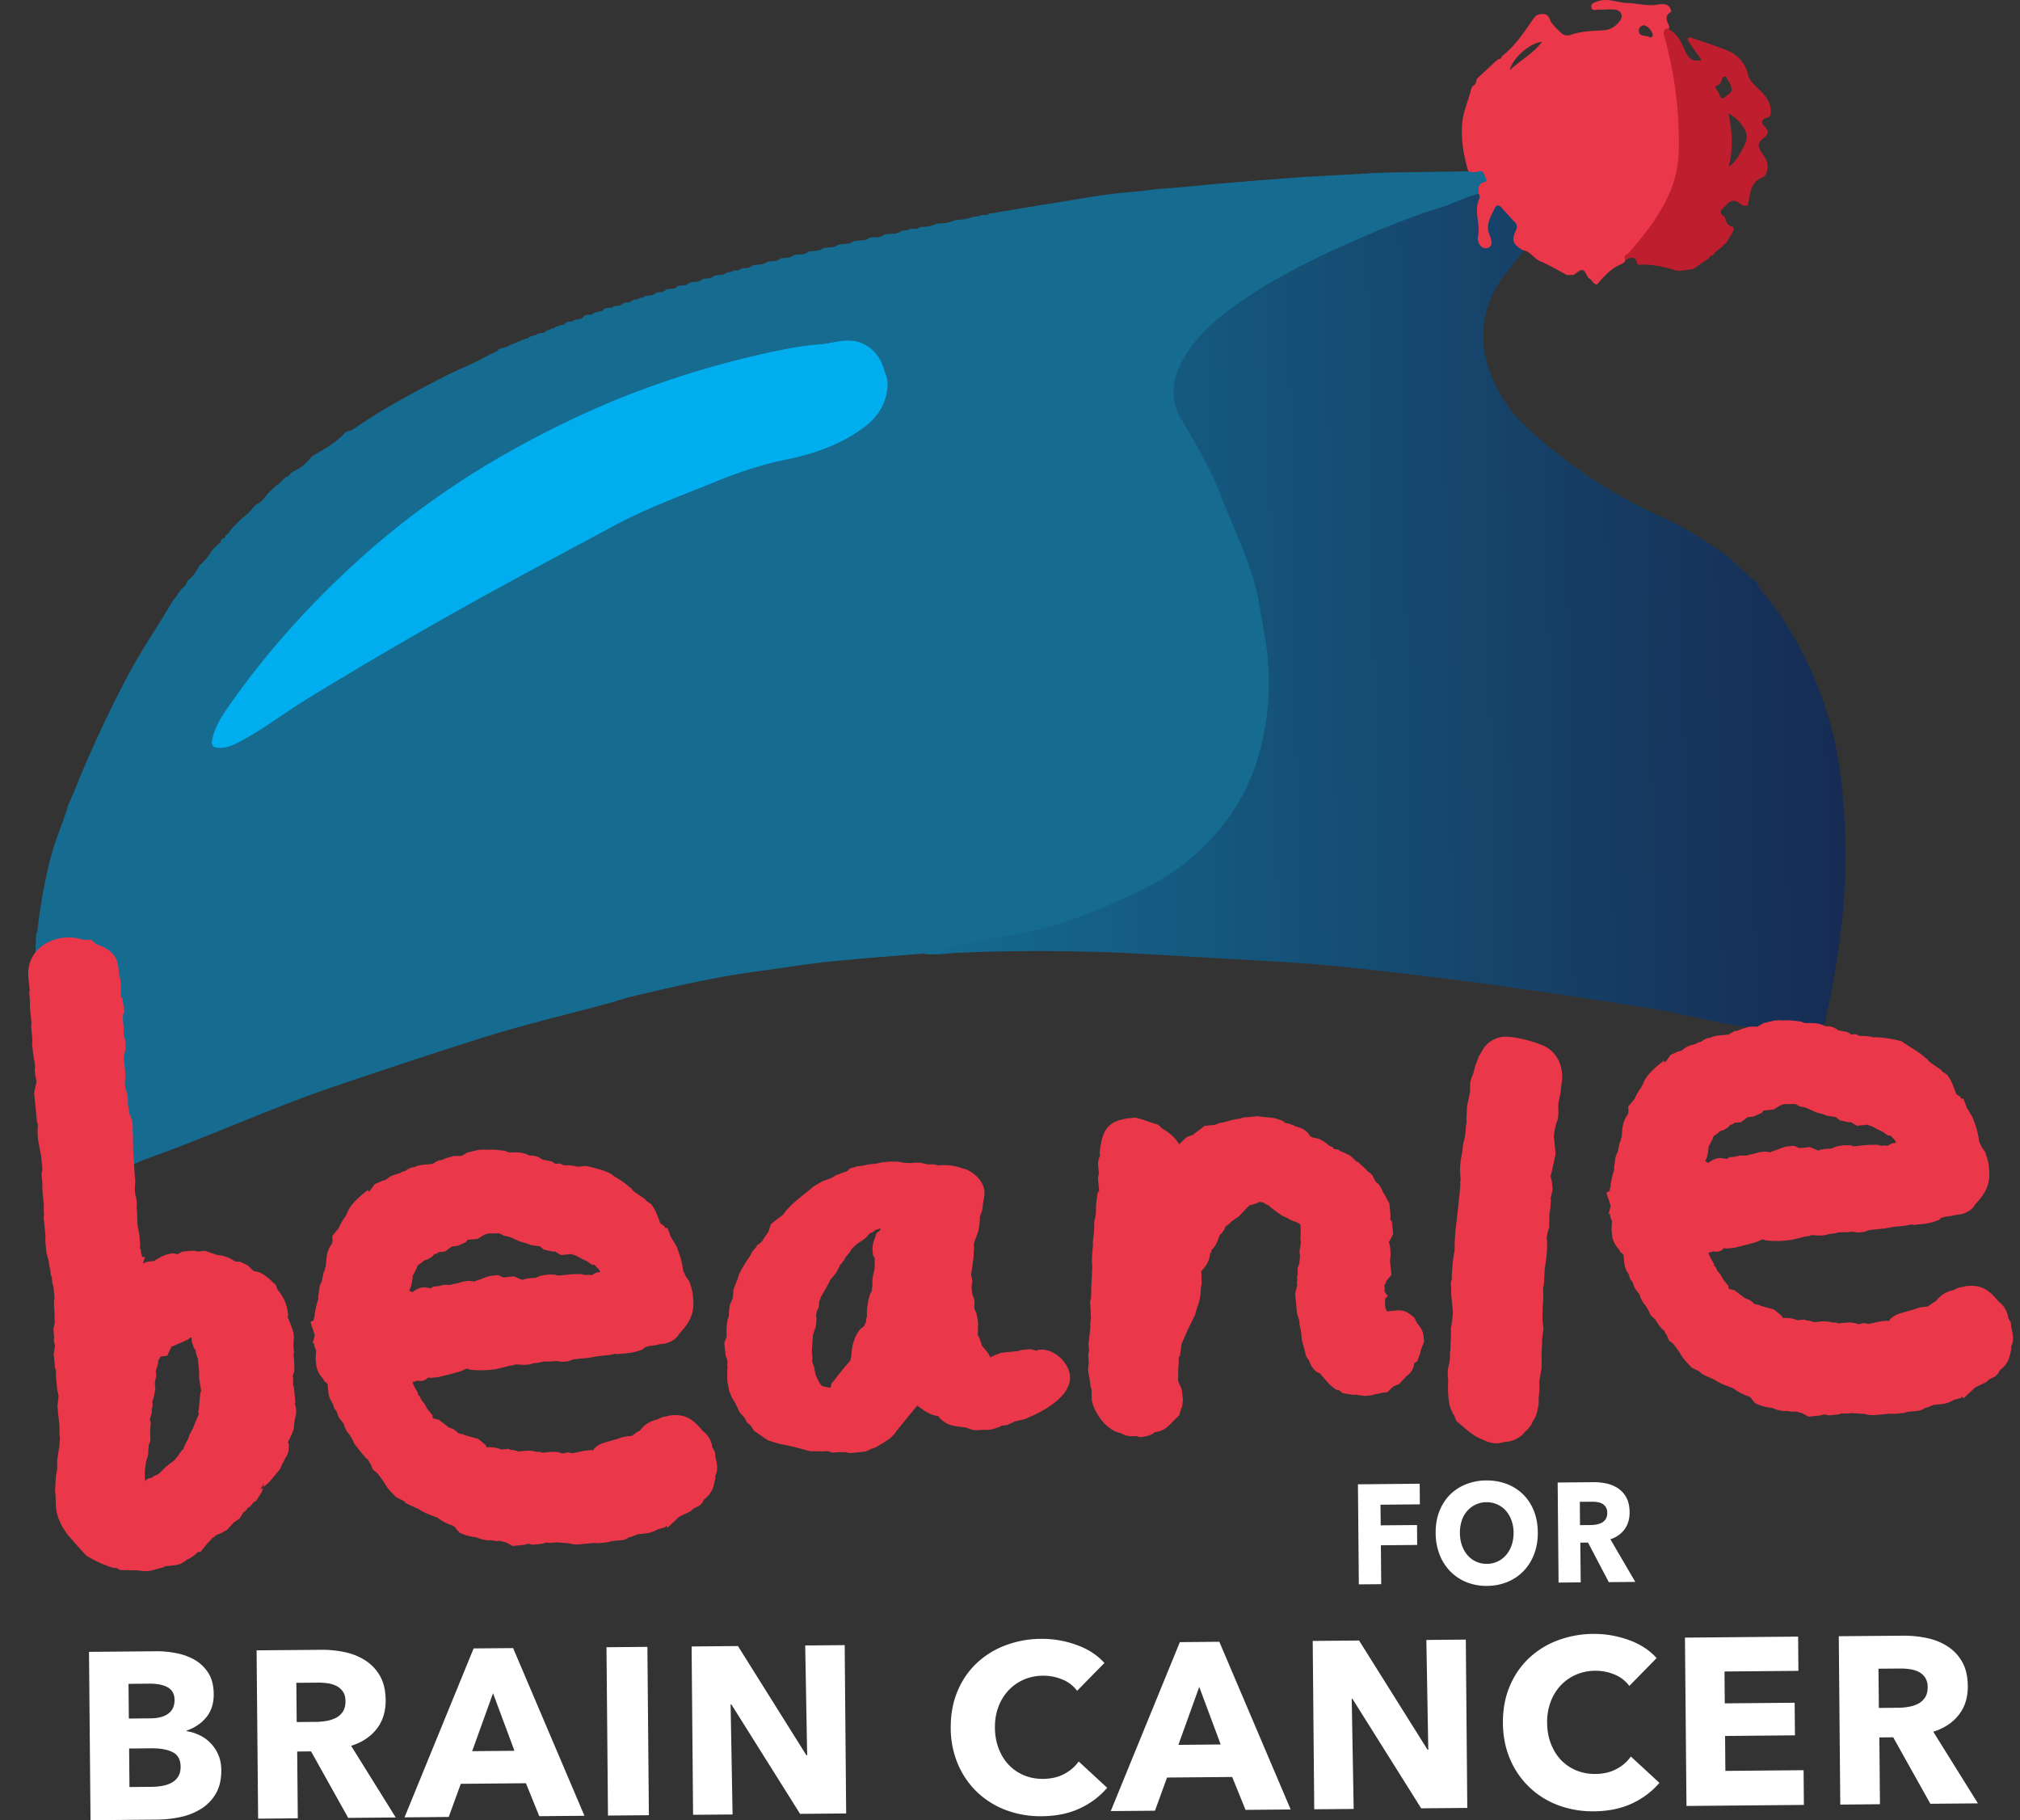 <svg viewBox="0 0 111 100" xmlns="http://www.w3.org/2000/svg" fill-rule="evenodd" clip-rule="evenodd" stroke-linejoin="round" stroke-miterlimit="1.414"><rect x="0" y="0" width="111" height="100" fill="#333333" stroke="none"/><path d="M.609.461L.276.423S.03-.351 0-.357c.014-.002.029.001.043.001.059.002.118.001.177-.002L.4-.37c.043-.003.086-.009.129-.014a6.432 6.432 0 0 0 .262-.04c.036-.006.07-.017.107-.021l.075-.007c.02.082.032.164.025.249a.402.402 0 0 1-.075.217C.918.021.911.027.907.036L.906.038C.895.046.886.056.876.065a.42.42 0 0 1-.067.042.536.536 0 0 0-.154.104.15.15 0 0 0-.041.076.107.107 0 0 0 .022.086l.021.026.002.055-.05.007z" fill="url(#a)" fill-rule="nonzero" transform="scale(50.704 -50.704) rotate(.511 76.357 111.554)"/><path d="M48.777 21.196c.046-.338-.119-.63-.204-.932-.235-.84-.985-1.608-2.075-1.56-.491.022-.952.17-1.432.206-.954.07-1.892.25-2.82.45-1.952.42-3.869.969-5.763 1.612-3.093 1.05-6.034 2.43-8.86 4.047a45.547 45.547 0 0 0-8.531 6.3c-2.461 2.306-4.693 4.823-6.617 7.603-.36.522-.685 1.067-.82 1.704-.072.332.066.454.365.47.393.023.74-.128 1.078-.303 1.371-.714 2.593-1.666 3.907-2.469a260.722 260.722 0 0 1 9.593-5.578c2.35-1.298 4.726-2.549 7.087-3.828 1.773-.962 3.697-1.657 5.574-2.422 1.23-.502 2.486-.94 3.8-1.209 1.592-.327 3.136-.822 4.457-1.833.746-.57 1.21-1.303 1.261-2.258M1.847 54.938l.132-3.458.014-.191c.08-.086.066-.197.079-.3.168-1.386.405-2.756.776-4.104.245-.892.638-1.73.89-2.619.135-.318.274-.634.405-.955a67.362 67.362 0 0 1 2.845-6.126c.762-1.447 1.696-2.789 2.519-4.197l.071-.084.018-.019.065-.067c.039-.066.077-.132.117-.197a4.47 4.47 0 0 1 .067-.078l.116-.18c.181-.112.28-.284.353-.475.299-.204.484-.496.635-.815.309-.238.526-.55.73-.874.118-.111.234-.223.35-.335.093-.019.1-.093.106-.169l.078-.099c.11-.009.168-.069.175-.18a.58.58 0 0 0 .276-.289l.071-.078.018-.021.064-.07.027-.029.063-.063.028-.029.062-.063.028-.029.064-.064.026-.026a3.61 3.61 0 0 1 .066-.066l.025-.025.066-.066c.288-.21.536-.46.746-.747.313-.125.509-.379.696-.641l.03-.023.064-.062.024-.022.074-.07.017-.016.078-.076.013-.01.083-.08.009-.008.086-.084.109-.059h.025l-.004-.027a.214.214 0 0 0 .06-.06l.034-.004.009-.033a.09.09 0 0 0 .042-.04l.056-.053a.057.057 0 0 0 .034-.037c.02-.02.042-.039.063-.058l.026-.023.078-.069.01-.01c.112 0 .179-.058.208-.162l.158-.115a2.488 2.488 0 0 0 1.01-.81l.166-.112c.63-.356 1.252-.72 1.739-1.273a.104.104 0 0 0 .073-.021c.21-.014.368-.143.526-.25 1.542-1.053 3.189-1.924 4.845-2.776.832-.428 1.717-.745 2.52-1.234.078.003.146-.015.182-.095.117.008.185-.057.23-.154l.506-.148c.027-.018.056-.037.083-.057l.908-.372c.078.004.143-.018.186-.088l.268-.097c.078.005.144-.017.188-.086l.176-.038c.153.017.268-.049.362-.163.106.01.192-.035.273-.094.079.008.143-.014.185-.085l.361-.118c.12.02.184-.049.23-.146l.225-.026c.077.01.141-.012.184-.082l.18-.034a.41.41 0 0 0 .41-.23c.106-.014.21-.028.316-.04.077.015.14-.007.181-.078l.364-.11c.12.019.185-.05.23-.147l.315-.039c.078.017.14-.004.184-.073l.18-.035c.152.024.267-.043.366-.15l.178-.032c.152.02.27-.045.37-.15.164.012.304-.063.448-.123.08.018.141-.004.184-.074l.18-.03a.61.61 0 0 0 .454-.162l.183-.03c.152.026.267-.042.368-.146l.268-.044c.152.027.268-.04.369-.144.088-.015.178-.03.268-.043.152.027.268-.04.369-.145l.267-.041a.618.618 0 0 0 .456-.157c.06-.01.12-.017.181-.026a.64.64 0 0 0 .457-.157l.27-.04a.6.6 0 0 0 .455-.154.514.514 0 0 0 .363-.092c.131 0 .268.026.364-.099l.182-.025a.65.65 0 0 0 .46-.153l.268-.038c.194-.012.386-.032.545-.16l.273-.039a.59.59 0 0 0 .457-.148l.271-.034a.635.635 0 0 0 .458-.15l.27-.035a.707.707 0 0 0 .548-.157l.271-.037c.196-.003.386-.029.547-.154l.271-.036c.197-.002.386-.03.548-.152l.362-.046a.592.592 0 0 0 .457-.143l.362-.04c.195-.007.386-.027.546-.155l.273-.03a.713.713 0 0 0 .55-.153l.36-.038c.206.034.385-.032.55-.152l.37-.046.08-.054.182-.025c.13.017.262.045.366-.072l.186-.026a1.63 1.63 0 0 0 .723-.164l.273-.032c.253-.002.5-.043.727-.162l.188-.023c.28-.011.555-.054.816-.163.123-.014.247-.03.37-.043l.09-.052c.03.004.057 0 .083-.014.13.004.264.032.369-.078.088-.01.178-.02.267-.032.998-.166 1.995-.341 2.996-.496 1.508-.234 3.007-.535 4.534-.654.738-.058 1.471-.19 2.214-.214l2.192-.204.328-.029 2.126-.181.162-.012 2.659-.199.17-.006s3.457-.18 3.479-.199l.166-.001.623-.027 4.425-.064.846-.143.354.733-.657.645c-.724.188-1.385.541-2.104.763-1.6.493-3.157 1.13-4.694 1.808-1.96.865-3.892 1.79-5.688 2.966-1.412.923-2.763 1.928-3.652 3.41-.66 1.1-.89 2.261-.194 3.434.802 1.35 1.6 2.7 2.166 4.174.762 1.985 1.77 3.876 2.128 6.013.185 1.101.414 2.2.487 3.312a14.278 14.278 0 0 1-.65 5.37c-.688 2.126-1.955 3.841-3.623 5.281-1.146.99-2.482 1.649-3.857 2.269-2.012.908-4.076 1.662-6.253 1.971-1.559.221-3.058.646-4.586.972-1.738.146-3.478.268-5.212.449-1.265.13-2.52.347-3.782.512-2.393.315-4.74.855-7.083 1.419-.397.096-.783.238-1.178.344-2.338.627-4.694 1.188-7.005 1.914a384.45 384.45 0 0 0-8.113 2.673c-3.403 1.153-6.667 2.659-10.045 3.876-1.279.46-3.756 1.609-3.756 1.609" fill="#156b90" fill-rule="nonzero"/><path d="M14.473 81.688v.01l-.187.098.157-.015c.008.078-.126.328-.37.671l-.149.093-.176.217-.15.094a.401.401 0 0 1-.217.22l-.204.339-.334.231-.358.393-.337.193-.27.106-.144.133-.115.05.006.041-.217.22-.388.474-.159.016c-.14.173-.363.316-.591.416-.221.181-.41.28-.685.308l-.196.02-.315.031a.565.565 0 0 1-.267.104l-.271.069c-.382.156-.825.081-.948.054l-.676-.011-.317-.008-.17-.104-.201-.018-.204-.06-.412-.159-.417-.195-.42-.235c-.396-.399-.757-.838-1.117-1.239l-.004-.039c-.27-.33-.526-.9-.569-1.333a7.452 7.452 0 0 1-.022-.632l-.035-.354.031-.479.011-.28.078-.404-.005-.476.07-.484.05-.282.017-.24.018-.2-.031-.315.005-.358-.027-.274-.036-.354-.048-.471.063-.564-.074-.348-.039-.393-.039-.393.015-.24-.058-.192-.024-.236-.016-.157-.036-.355.049-.32.027-.123-.068-.272.017-.24-.04-.393.078-.404-.01-.117-.012-.515-.024-.235.004-.358L3 71.33l-.031-.313-.008-.08-.003-.039-.019-.196-.065-.232-.03-.313-.051-.115-.032-.314-.06-.193-.021-.237-.127-.463-.027-.275-.024-.235a1.73 1.73 0 0 1 0-.397l-.012-.119-.031-.313-.019-.199-.04-.39.02-.201-.015-.158c-.011-.118.011-.28.004-.357l-.008-.08-.035-.354-.035-.353-.004-.437-.044-.43.048-.323-.02-.196-.012-.12-.012-.118-.026-.272-.165-.859a3.842 3.842 0 0 1-.01-.871l-.05-.113-.046-.471-.032-.317-.031-.314-.052-.511.133-.648-.068-.311-.032-.313.019-.202-.004-.04-.007-.077-.102-.625-.02-.195-.032-.315.02-.202-.017-.156-.01-.119-.028-.274c-.012-.117-.026-.274.005-.358l-.06-.59-.027-.276.004-.356-.004-.039-.02-.196-.019-.197.024-.161-.02-.197-.019-.198-.028-.272c-.172-1.73 1.576-2.502 2.84-2.151l.084.033.558.022.221.217c.658.252 1.163.518 1.244 1.345l.028.274.074.349.015.157.02.197v.396l-.027.123.094.15c.069.27.119.782.119.782l-.072.086.005.039-.017.24.05.51-.003.358c.168.5.115.744.003 1.232l.006.039.043.432.022.235c.024.235.043.432-.015.636l.007.08.028.274.11.306.016.158c.008.08.023.235.004.437l.058.191.027.276.162.42.039.394a.557.557 0 0 0-.019.2l.022.234-.007.32.024.237-.02.198.016.16.008.075.007.08c.052.512.017.555.074 1.144l.024.236-.027.519.027.274c.054.154.067.27.084.43l-.013.278.028.275.018.593.017.158.074.35.039.391.024.238-.017.239.045.035.015.158c.007.078.06.19.067.27l.157-.014-.122.369.228-.102.393-.04c.373-.237.597-.378 1.068-.424l.206.058.263-.145.354-.035c.078-.008.313-.032.52.028l.39-.04.618.218.32.046.371.122.295.169.043.035.28.011.415.199.22.215.129.106c.48.031.838.432 1.188.754l.106.267c.362.441.52.823.577 1.413l-.032.082c.154.34.319.802.33.92l.017.157-.028.519.035.354-.028.12.036.355.01.513-.025.123c-.035.042-.028.122-.065.165l.017.157a.925.925 0 0 1-.008.32l.05.112.041.393.043.432-.028.123.06.193.01.116c.015.158-.003.358-.068.523l-.023.162-.038.4-.127.33-.165.334-.035.044a.339.339 0 0 1 .052.114c.026.276-.026.558-.167.73l-.098.208-.102.17-.095.249-.318.387-.106.13c-.147.18-.323.363-.508.478zm13.704-2.034c.035-.001.068-.001.107.03.03.007.061.015.123.028l.126.067-.043-.036c.117-.01.234-.024.352-.037.197-.018.436-.002.64.058a.62.62 0 0 1 .323.046l.235-.024c.315-.031.55-.054.88.07l.272-.064.283.05c.27-.067.66-.145.66-.145l.08-.007.274-.028.082.031c.28-.385.593-.417.979-.534l.425-.122c.267-.106.463-.126.62-.14l.12-.012c.148-.095.294-.228.446-.284.278-.385.621-.537.931-.61l.343-.152.039-.003c.158-.017.27-.067.39-.078.863-.088 1.256.27 1.751.856.386.278.509.705.527.9l.145.263.031.315c.056.152.084.428.084.428.024.236-.036.44-.102.566l.01.117c-.105.526-.16.77-.561 1.129l-.074.048c-.028.12-.136.25-.245.341l-.304.148-.219.18-.53.252-.076.047-.616.578-.09-.11-.032.083-.425.122a1.595 1.595 0 0 1-.691.228l-.393.039c-.152.056-.267.106-.42.161l-.08.008c-.22.18-.42.16-.694.187l-.119.013-.117.011-.232.063-.196.02-.199.019a1.15 1.15 0 0 1-.356-.004l-.157.017-.354.033c-.354.036-.588.06-.875-.03l-.24-.016-.44-.035-.275.028-.32-.01-.151.056-.238.024-.315.032-.243-.056-.231.063-.629.063-.378-.202-.12-.026-.207-.06-.194.02-.284-.05-.119.01a1.915 1.915 0 0 1-.69-.169c-.363-.044-.606-.098-.94-.263-.09-.11-.176-.182-.226-.295-.128-.066-.17-.102-.17-.102-.161-.024-.58-.26-.58-.26l-.256-.172c-.33-.126-.7-.248-1-.456-.126-.068-.537-.224-.749-.361l-.048-.076-.46-.232-.31-.326-.181-.221-.141-.223-.095-.15-.274-.369-.043-.035-.217-.178-.105-.267-.095-.148-.052-.115-.172-.141-.093-.14.002.03s-.414-.524-.497-.626c-.085-.186-.102-.247-.286-.529a1.23 1.23 0 0 1-.3-.563l-.276-.371-.11-.306-.046-.074c-.004-.04-.044-.035-.044-.035l-.047-.075c-.003-.039-.052-.115-.063-.231l-.093-.15a1.237 1.237 0 0 1-.174-.538l-.042-.432c-.13-.106-.216-.178-.225-.256-.267-.291-.372-.558-.397-.794l-.035-.354.02-.2a.375.375 0 0 1 .02-.2l-.107-.267-.014-.158-.08.007.115-.446c-.063-.234-.169-.5-.232-.733l.187-.098-.007-.078a.734.734 0 0 0 .052-.282l.08-.406.057-.206.06-.202-.012-.118c.056-.243.032-.479.162-.77l.035-.044.105-.527.036-.043.087-.326c.035-.44.039-.797.317-1.18.037-.045.065-.166.037-.442l.354-.432c.061-.165.165-.334.267-.503a.722.722 0 0 0 .137-.213l.067-.126c.126-.33.334-.629 1.144-1.265l.011.12.11-.092.244-.34c.267-.108.418-.201.575-.218.184-.137.295-.228.486-.287.154-.056.27-.067.347-.113l.074-.047.193-.059.076-.048c.035-.043.148-.093.302-.149l.117-.01c.189-.099.346-.114.463-.127l.395-.039.04-.003c.038-.004.077-.01.116-.013l.15-.095.187-.098.158-.015.228-.102.425-.122.435-.004.338-.193c.35-.074.233-.063.582-.135.235-.024.315-.032.436-.006.354-.035.676.013 1.038.056.208.098.287.09.365.083.358.002.555-.016.927.145l.043.035a.942.942 0 0 1 .697.208l.12.028.407.08.211.137.236-.023.209.097.358.005.32.047.084.031.039-.004.119-.01.155-.017c.12-.013.197-.02.28.013 0 0 1.161.255 1.36.498l.38.24.255.172.39.319.046.074.13.108.298.207.256.173.091.11.254.173c.276.37.343.64.505 1.063l.21.135.053.115.117-.013c.154.343.165.46.213.536.282.447.334.562.337.6.162.423.278.807.323 1.24l.046.073.102.228.186.26.113.345.067.272.035.353c.081.825-.225 1.333-.762 1.904-.167.334-.582.532-.937.57l-.116.01-.31.069-.276.028-.193.059-.04.004-.146.135-.344.113-.35.074-.236.024-.473.047-.082-.032a2.304 2.304 0 0 1-.428.084l-.197.018-.118.013-.234.024-.469.086-.313.031-.354.035-.12.012-.077.009-.308.11-.156.014c-.077.007-.276.028-.439-.035l-.276.028-.475.007-.311.07-.236.025-.232.063-.235.022-.52-.026-.114.05-.234.024c-.115.05-.775.197-.775.197l-.235.022a5.081 5.081 0 0 1-1.154-.004l-.163-.063-.343.154-.695.19-.543.13-.117.012-.275.028-.16-.023a.502.502 0 0 1-.34.191c-.117.012-.24-.014-.278-.01l-.115.05-.126.012c.04.112.08.212.115.267.003.041.046.075.05.115.09.11.146.262.146.262l.008.08.087.072.102.226.133.146.193.338.27.33.016.158.326.085.558.423.248.092.043.037c.037.03.106.058.152.113l-.022-.009.043.037.044.034c.082.033.126.068.204.059l.03-.002c.044.019.085.04.135.065l.734.206.39.317.094.15c.314-.031.558.024.805.119l.078-.01.315-.03c.126.066.005.04.165.062h.004c.04-.002.118.028.157.024a2.457 2.457 0 0 1-.122-.028l.015-.002zm-13.704 2.034l-.004-.031.026-.161-.135.252a.94.94 0 0 0 .113-.06zm-5.822-.68l.074-.046.11-.091.252-.264.294-.228.186-.137.246-.304.21-.298.039-.004.094-.247.2-.378.06-.204c.172-.254.263-.541.393-.832l.095-.247c.07-.087-.011-.119-.011-.119l.046-.322.035-.44.045-.361.033-.045-.011-.117-.102-.624.005-.358-.03-.277-.042-.432-.05-.113-.069-.272-.007-.078-.09-.108-.114-.346-.024-.236-.078.008-.07.087c-.228.1-.456.202-.685.304l-.267.107c-.031.082-.098.21-.228.5l-.354.034-.035.043a.53.53 0 0 1-.102.169l-.02.202-.058.202-.063.167.028.274-.08.404.032.316c-.056.242-.07.484-.169.691l.024.236-.06.204.016.157-.119.41.056.152-.036.44.012.515c-.028.12-.023.161-.058.204-.044.118-.039.15-.031.144l.001-.022c.002.011 0 .02-.001.022l-.02.14-.01.317-.117.41-.024.16-.043.362.004.438.007.078.186-.14.117-.01a.286.286 0 0 0 .15-.095l.211-.093c.004-.005.01-.007.017-.01zm41.08-17.116c.117-.01.278.012.356.004l.197-.02.318.007.243.056.12.028.359.003.244.056c.395-.039.794 0 1.081.09l.204.06.288.091c.333.163.888.547.95 1.174.027.276-.066.523-.083.762l-.046.324-.126.33.011.117-.039.4-.052.284c-.094.247-.06.165-.187.493l-.06.206.016.158-.015.239-.01.317-.14.968.07.31-.043.363.011.117.025.235c.007.08.053.154.109.308l.02.195c-.02.202-.009.319-.005.358l.098.19.076.35.026.274-.019.597c.05.114.097.189.097.189l.115.346.004.04.361.439.098.189.004.04.19-.1.42-.16.471-.047.236-.024.196-.019a.354.354 0 0 0 .087-.022l.058-.02c.03-.01.057-.019.087-.02l.276-.029.195-.02.328.087.152-.054c.825-.083 1.619.71 1.691 1.417.11 1.101-1.398 1.926-2.12 2.236l-.34.156-.583.135-.417.2-.315.032-.035.042c-.193.062-.42.162-.657.186-.116.011-.278-.013-.435.004l-.119.01c-.235.025-.44-.034-.647-.133-.606-.096-1.038-.054-1.482-.526-.044-.036-.048-.074-.09-.112-.41-.044-.8-.306-1.148-.58l-.126.154-.176.215-.214.26-.424.517-.212.261c-.102.17-.246.3-.393.434-.15.095-.298.191-.448.284l-.074.048-.264.145-.193.06-.302.147-.47.047-.394.04-.284-.051-.435.005-.236.022-.287-.09-.236.024-.28-.011-.435.003-.857-.233-.243-.056-.649-.132-.573-.181-.767-.52-.188-.298-.216-.176-.102-.228-.267-.291-.299-.605-.143-.224-.155-.384-.088-.465-.01-.117c-.008-.082-.016-.16.003-.36-.011-.117-.019-.196.011-.278l-.015-.157.011-.28-.103-.267-.03-.275-.043-.432.126-.33-.003-.436c.014-.24.031-.48.13-.69-.004-.036.009-.316.009-.316l.046-.323.13-.29.031-.083.036-.44c.09-.287.126-.33.218-.578l.091-.287c.165-.334.371-.671.579-.97.07-.085.098-.21.168-.295l.108-.127c.035-.045.11-.093.137-.214l.113-.052.182-.176.067-.126.21-.298.033-.043.031-.083.123-.37.404-.318c.15-.095.22-.18.26-.184.378-.593 1.16-1.107 1.67-1.556l.488-.287.46-.165.337-.193.194-.06c.073-.045.112-.051.266-.103.118-.013.15-.094.26-.185l.424-.123.276-.028.31-.07.196-.02.236-.023.311-.072.275-.028.196-.018.24.015.157-.015.406.08zm33.01-6.936c.626.004 1.657.291 2.152.53.502.267.867.748.938 1.456.013.117.035.352-.022.556l-.02.202c-.021.199-.036.44-.099.605l-.024.161c.004.039-.032.082-.028.122l-.013.279c.024.235.002.396-.018.597l-.123.369-.054.244-.044.36.005.04.054.551.035.355-.133.647-.082.367-.059.202.004.04.065.271.016.158.028.274-.111.488.013.119-.015.237-.017.241-.052.284-.007.714-.09.287-.049.32.01.08c.05.512-.045 1.156-.12 1.6l-.038.798-.052.282.015.556c-.04.4-.04.795-.047 1.114l.056.55-.048.324c-.04.4-.032.081-.028.517l-.032.48.004.438v.395l-.126.728.01.475-.042.4-.003.358c-.08.406-.095.645-.338.987l-.065.163-.211.261-.11.09c-.242.342-.66.542-.975.574l-.196.02-.27.065c-.394.04-.685-.09-.893-.189-.33-.126-.541-.261-.845-.51l-.607-.508-.155-.369-.043-.035c-.056-.154-.102-.228-.102-.228-.158-.382-.174-.936-.172-1.331l.01-.28-.02-.197c-.014-.156.013-.278.002-.397.078-.404.145-.53.106-.923l.031-.082.032-.877v-.396a6.18 6.18 0 0 0 .107-.924l-.012-.118-.082-.825c-.004-.04.018-.2-.024-.633l.063-.165-.01-.08c.045-.758.038-.836.164-1.56v-.4l.048-.719.026-.12c-.004-.04-.011-.119.02-.202l.019-.2.083-.76.041-.403.043-.362c-.008-.076.024-.118.02-.192l-.002-.008.013-.278a.41.41 0 0 1 .019-.202l-.004-.039c-.063-.629-.015-.951.09-1.478.021-.2.032-.478.127-.727l.048-.322.034-.44.03-.122c-.021-.195.014-.636.014-.636l.011-.278.163-.771.008-.317c-.013-.12.004-.358.169-.694l.114-.447.19-.495.1-.168.068-.127a1.502 1.502 0 0 1 1.152-.79 1.24 1.24 0 0 1 .148-.007h.015zm-4.52 16.437l.032.315-.156.41-.031.085c-.02.2-.123.37-.182.573l-.185.137c.016.158-.11.488-.443.72l-.358.393-.341.152-.327.311-.315.032c-.154.054-.31.07-.349.074l-.192.058-.393.04-.325-.046-.12-.03-.156.017-.607-.098-.172-.143-.206-.06-.345-.281-.448-.512-.047-.074-.207-.098-.087-.07a1.369 1.369 0 0 1-.334-.563c-.091-.11-.186-.26-.2-.417l-.064-.232-.124-.463-.048-.471-.074-.35-.028-.275-.113-.347-.024-.235-.085-.866.113-.447-.02-.196s-.004-.04.033-.082l-.01-.08-.01-.116.027-.123.004-.358.092-.246.041-.403-.003-.039-.025-.235.073-.484-.022-.195.016-.24-.016-.555-.041-.035-.17-.102c-.205-.06-.368-.12-.5-.228-.369-.123-.632-.373-.973-.618l-.004-.039c-.126-.066-.246-.094-.295-.168l-.083-.032-.161-.024-.04.004c-.188.098-.38.157-.537.172.004.04.004.04-.037.045l-.538.569-.408.278a.954.954 0 0 1-.331.273.947.947 0 0 1-.31.467l-.032.083-.031.082c-.095.248-.19.495-.408.675l.011.118-.074.047a1.38 1.38 0 0 1-.39.873c-.035.043-.031.082-.07.087l-.035.043.018.196.008.475-.047.323-.013.278-.077.406-.154.45-.086.327-.037.042-.328.67-.293.663-.03.082-.035.043-.09.686-.073.087.013.117-.031.478-.013.677.055.152c.098.19.15.302.169.5l.011.117.033.315-.044.36-.067.128-.087.325-.361.354c-.286.306-.503.526-.974.574-.22.18-.452.243-.845.282l-.165-.063c-.393.04-.638-.015-.85-.154-.971-.18-1.61-1.425-1.618-1.902l-.011-.515-.056-.152-.032-.314-.087-.467-.007-.08c-.015-.157.01-.319.037-.44l-.01-.079-.018-.197c-.017-.157.011-.278.04-.4l-.005-.039-.031-.315c.024-.16.043-.362.106-.923a1.478 1.478 0 0 1 .033-.479c-.013-.119-.02-.593-.052-.908l.056-.243.014-.636.028-.52.01-.318.014-.241-.018-.195a6.58 6.58 0 0 1 .061-.959l-.015-.157.063-.564.015-.24.004-.357.083-.363.02-.6.047-.322.017-.239.102-.169-.004-.039-.024-.235-.04-.393.053-.284-.004-.039-.02-.196c-.032-.314-.043-.432.085-.723l-.019-.197c.14-1.005.264-1.734 1.678-1.873l.275-.03c.245.056.532.147.78.242l.49.15.22.215c.464.27.727.523.918.86.291-.267.073-.085.438-.4l.306-.11.37-.274.294-.228.55-.054.308-.113.117-.011c.232-.061.463-.124.734-.191l.197-.02c.307-.11.43-.084.43-.084.117-.011.313-.03.393-.039l.195-.018.16.022c.162.026.403.04.403.04l.36.043.452.154.13.106.245.056.247.094.044.035c.324.086.656.212.803.514l.044.037.125.067.367.081.295.17.257.212.167.063.09.11.201.02.169.102c.165.063.499.228.499.228.13.108.263.252.393.358l.039-.004.435.393.091.11.26.213.196.376.173.141.14.225.004.04c.045.034.052.114.147.262l.046.076.245.452.05.51c.007.078.019.197-.004.358 0 0 .004.039.091.111l.032.314.039.393-.202.376c-.04.006-.036.043-.036.043l.063.233.024.234c.019.198.004.438-.024.558l.012.12.003.038.065.63-.285.345c.005.039-.026.122-.062.165l-.035.043c.011.118.022.235-.007.32.003.037.003.037.187.299l-.145.133.004.04-.01.316.014.119.004.039c.046.076.05.113.098.19l.078-.008c.08-.01.157-.017.237-.024l.195-.02c.434-.043.69.129.995.416l.149.303c.22.215.326.483.345.68zm19.576-17.342c.045 0 .084.006.13.015.354-.035.677.013 1.039.056.21.098.287.09.365.083.358.004.554-.016.927.145l.043.035a.954.954 0 0 1 .697.21l.122.027.402.08.214.137.235-.024.21.099.357.003.321.047.082.031.04-.002.12-.013s.784.048 1.395.23l.4.265.381.24.254.174.39.317.048.076.128.106.298.207.256.174.09.11.255.172c.276.371.343.64.504 1.063l.211.137.052.113.117-.011c.154.341.165.46.213.534.282.449.334.562.338.6.161.422.28.807.323 1.241l.046.074.102.228.183.258.115.347.067.27.035.353c.082.827-.224 1.333-.762 1.904-.165.334-.582.534-.936.57l-.117.012-.311.069-.275.028-.193.059-.039.004-.146.133-.345.113-.35.076-.236.024-.473.047-.081-.032c-.154.054-.428.082-.428.082l-.197.02-.119.011-.233.024-.47.086-.315.033-.352.035-.119.011-.077.008-.306.11-.158.014c-.08.01-.274.028-.44-.033l-.276.026-.474.007-.312.072-.235.023-.232.063-.236.024-.519-.028-.115.052-.233.024c-.115.048-.775.195-.775.195l-.236.024a5.173 5.173 0 0 1-1.151-.004l-.165-.063-.343.152-.695.19-.542.133-.119.01-.274.029-.161-.025a.508.508 0 0 1-.34.193c-.116.011-.237-.015-.278-.01l-.115.05-.126.012c.04.111.08.21.115.267.004.04.047.074.05.113.091.11.147.264.147.264l.009.077.085.073.102.226.134.146.193.338.27.33.015.158.326.085.559.423.246.094.045.035c.035.028.096.054.142.104l.01.011-.023-.009.088.07c.081.032.124.067.204.06l.03-.004c.044.019.085.04.135.065l.734.206.39.319.094.148c.315-.03.556.024.804.119l.08-.008.314-.031c.126.067.005.039.165.063l.009-.002c.04.002.115.03.152.026l-.123-.028.015-.002a.131.131 0 0 1 .108.03l.122.028.126.065-.044-.036c.118-.01.235-.024.354-.035.196-.02.436-.004.641.056a.613.613 0 0 1 .321.048l.236-.024c.315-.032.55-.056.88.07l.273-.066.282.052c.27-.067.66-.145.66-.145l.08-.008.274-.027.082.03c.28-.386.595-.418.979-.535l.424-.12c.267-.108.464-.126.621-.143l.119-.011c.148-.095.295-.228.447-.284a1.51 1.51 0 0 1 .93-.608l.344-.154.039-.004c.157-.014.27-.066.389-.077.866-.088 1.259.27 1.752.856.384.28.508.705.527.901l.146.264.03.313c.055.154.083.428.083.428.024.236-.035.442-.102.566l.011.118c-.105.527-.161.77-.561 1.128l-.076.048c-.028.12-.134.25-.243.341l-.303.148-.22.182-.53.252-.075.047-.617.578-.091-.111-.031.083-.425.12a1.595 1.595 0 0 1-.692.229l-.393.039c-.152.055-.267.106-.419.161l-.08.008c-.22.181-.42.16-.695.189l-.118.01-.117.012-.232.065-.197.018-.196.02c-.119.012-.197.02-.358-.003l-.158.015-.352.035c-.354.035-.591.058-.877-.031l-.24-.017-.44-.033-.275.026-.319-.008-.154.056-.235.022-.313.031-.245-.055-.232.063-.628.063-.377-.2-.122-.026-.206-.061-.195.02-.283-.05-.117.011a1.917 1.917 0 0 1-.692-.17c-.361-.043-.604-.099-.94-.264-.09-.11-.178-.182-.228-.293-.126-.068-.169-.104-.169-.104-.16-.022-.58-.26-.58-.26l-.256-.172c-.33-.126-.699-.246-1-.456-.123-.067-.537-.224-.748-.361l-.048-.076-.46-.23-.31-.327-.182-.22-.139-.225-.094-.148-.277-.369-.042-.037-.217-.178-.106-.265-.094-.15-.05-.113-.173-.143-.094-.137.003.027-.252-.385a1.753 1.753 0 0 1-.248-.241c-.084-.186-.1-.245-.286-.53a1.212 1.212 0 0 1-.298-.562l-.277-.37-.109-.305-.046-.074c-.004-.04-.043-.036-.043-.036l-.048-.076c-.004-.039-.052-.113-.063-.231l-.093-.149a1.27 1.27 0 0 1-.174-.54l-.043-.431c-.13-.106-.217-.176-.224-.256-.267-.291-.373-.556-.397-.794l-.035-.352.02-.202c-.007-.078-.013-.117.019-.2l-.106-.267-.015-.158-.08.007.115-.446c-.063-.232-.168-.5-.231-.733l.189-.096-.01-.08a.734.734 0 0 0 .052-.282l.078-.406.06-.204.059-.204-.011-.118c.055-.243.031-.479.161-.77l.035-.042.106-.527.035-.043.087-.328c.036-.437.04-.795.317-1.181.038-.044.065-.165.038-.441.176-.215.281-.345.354-.432a3.31 3.31 0 0 1 .267-.503.693.693 0 0 0 .137-.211l.067-.128c.126-.328.333-.627 1.144-1.265l.01.12.112-.092.243-.34c.267-.108.417-.201.573-.216.185-.139.296-.228.487-.29.154-.053.273-.064.347-.112l.074-.047.193-.059.074-.046c.037-.043.15-.095.304-.15l.117-.012c.19-.098.347-.113.464-.126l.395-.039.037-.003.118-.012.15-.094.188-.098.157-.017.229-.1.424-.124.436-.002.337-.193c.35-.076.234-.065.583-.137.133-.013.215-.023.283-.023l.022.002zM48.383 67.488c-.098.033-.217.068-.31.102l-.033.042-.15.095c-.041.004-.08.007-.113.05-.249.304-.364.354-.662.543l-.147.134-.18.176-.064.128-.25.302c-.066.124-.097.208-.171.254l-.067.126-.074.046c-.034.084-.065.165-.1.208l-.099.21-.211.26-.143.172-.03.081-.202.378-.27.464-.032.081s.004.041-.031.084l-.032.082-.01.28-.13.29-.027.162.01.078.016.157-.04.4-.153.453c-.016.24-.02.2-.035.44l-.016.24-.017.24.037.354-.02.198.109.308.083.429.2.415.138.185.204.06c.167.027.243.042.282.052l.055-.245c.32-.388.6-.773.957-1.166l.069-.088.055-.243c.028-.519.136-1.045.488-1.477l.22-.182.032-.082.067-.126.018-.2.034-.081v-.397l.046-.323.024-.161.085-.326.1-.208.03-.084-.007-.077.024-.162.004-.358.052-.281c.085-.327.053-.245.074-.445l-.008-.078.008-.32-.099-.188-.022-.236c-.035-.354.13-.688.219-.975l.185-.137.032-.082-.002-.031zm-21.011.261c-.08.007-.119.013-.119.013h-.396l-.04.004c-.192.06-.266.105-.34.152l-.225.143-.432.042-.119.011-.105.13-.456.204-.236.024-.078.008-.37.276-.316.031-.039.004-.11.09-.118.012-.105.13c-.15.093-.26.185-.379.196l-.113.05a1.492 1.492 0 0 1-.295.228l-.035.043-.063.165-.2.378c-.039.4-.095.644-.197.813l.17.103c.22-.181.448-.283.726-.272l.284.052.148-.095.274-.026.312-.072.358.005c.115-.051.272-.066.311-.072l.423-.122.119-.011c.118-.013.274-.028.478.031l.037-.043c.384-.118.534-.213.844-.281l.393-.041.29.13.236-.024.354-.036.457.195c.267-.108.624-.104.741-.115l.228-.102c.273-.067.506-.09.748-.074a.304.304 0 0 1 .203.057l.63-.06.196-.021.476-.008.243.056.158-.015.2.019.074-.047a.554.554 0 0 1 .269-.105l.117-.013-.099-.19-.087-.07-.133-.144-.117.01-.299-.207c-.29-.13-.46-.232-.586-.3-.083-.032-.203-.058-.248-.093l-.117.011-.157.015-.316.031-.337-.204-.117.012-.487-.11-.217-.178-.482-.068-.249-.095-.326-.087c-.455-.193-.208-.098-.58-.26l-.366-.083-.169-.102a.102.102 0 0 1-.046-.008l-.031-.01a.091.091 0 0 0-.038-.01h-.007zm76.724-5.153l-.087-.07-.134-.147-.117.013-.298-.21c-.291-.129-.46-.23-.586-.298-.083-.031-.204-.057-.247-.094l-.118.013-.158.015-.315.031-.337-.206-.117.013-.488-.11-.215-.177-.484-.07-.248-.095-.327-.087c-.454-.191-.207-.098-.582-.26l-.365-.081-.169-.102c-.039.003-.081-.032-.12-.028l-.12.011h-.396l-.039.004c-.193.059-.267.105-.34.154l-.225.14-.432.045-.119.011-.106.13-.456.204-.235.022-.08.01-.369.276-.313.03-.04.003-.11.089-.12.013-.105.13c-.148.093-.26.185-.376.196l-.115.05a1.36 1.36 0 0 1-.295.228l-.035.045-.063.165-.2.376c-.04.4-.095.644-.197.814l.169.102c.22-.181.448-.282.727-.27l.283.05.149-.093.276-.028.31-.07.357.003a1.08 1.08 0 0 1 .312-.072l.423-.12.118-.013c.117-.012.275-.026.479.033l.037-.043c.383-.118.534-.213.843-.285l.393-.04.291.13.236-.022.354-.035.456.193c.267-.108.625-.102.744-.115l.226-.1c.27-.069.508-.09.747-.076a.304.304 0 0 1 .204.06l.63-.064.195-.018.477-.01.244.056.156-.015.2.019.076-.047c.075-.046.149-.094.266-.105l.118-.013-.098-.188zM89.32 14.272c-.016.04-.035.082-.052.12l-.003.01-.156.106c-.582.217-.96.682-1.36 1.123-.223-.026-.266-.293-.464-.354l-.012-.013c-.263-.536-.304-.545-.793-.157l-.378.001c-.492-.255-.959-.545-1.476-.76-.341-.143-.542-.558-.959-.606-.552-.35-.617-.532-.358-1.11.07-.162.065-.283-.055-.412a25.235 25.235 0 0 1-.735-.807c-.155-.182-.306-.156-.389.034-.206.456-.514.882-.285 1.448.094.231.252.647-.125.732-.369.085-.562-.384-.51-.61.162-.708-.248-1.426.082-2.117a.216.216 0 0 0-.054-.253c.026-.268-.061-.578.36-.656.139-.026.054-.208 0-.31-.069-.135-.095-.348-.332-.274-.191.06-.378.076-.57.004a.103.103 0 0 0-.034-.065c-.241-.842-.388-1.69-.314-2.576.054-.654.34-1.234.49-1.856l.068-.174c.162-.072.223-.204.225-.37l.059-.077.996-.92c.053-.042.105-.085.157-.13.115.008.167-.057.184-.16.03-.019.06-.04.087-.06.7-.569 1.183-1.322 1.687-2.054.041-.04.084-.084.123-.126.331-.123.628-.143.76.274.055.17.478.588.604.695.178.154.35.164.544.097.582-.204 1.195-.206 1.796-.247.4-.03.653-.218.87-.495.233-.296.085-.613-.297-.647-.27-.02-.547.015-.82.006C87.73.52 87.5.63 87.447.42c-.06-.23.174-.282.341-.345.553-.208 1.103.08 1.654.091.532.011 1.079.19 1.656.085.29-.052.665-.065.74.39l-.023.02c-.449.256-.135.575-.072.871-.445.03 2.395 8.342 2.395 8.342l-4.817 4.398zm-4.585-11.98c-.69.08-1.617.896-1.778 1.575.588-.575 1.287-.901 1.778-1.574zm5.622-.902c-.195.007-.306.148-.302.289.007.378.39.23.582.36.068.046.207-.028.182-.134a.73.73 0 0 0-.462-.515z" fill="#eb374a" fill-rule="nonzero"/><path d="M94.749 4.201c-.034.029-.103.06-.117.105-.05.183-.065.325-.321.405-.15.047.111.312.169.485.03.089.107.286.243.182.171-.133.446-.267.434-.485-.013-.228-.191-.449-.302-.67-.008-.016-.055-.012-.106-.022m.23 2.029c.202.959.28 1.905.014 2.933.409-.284.556-.617.739-.941.312-.557.349-.846.003-1.33a2.135 2.135 0 0 0-.756-.662m-5.659 8.041c-.157-.224.09-.278.176-.377.907-1.04 1.761-2.118 2.292-3.402.3-.725.453-1.489.464-2.292a21.581 21.581 0 0 0-.766-6.092c-.058-.211-.188-.546.256-.575l-.008.003c-.003.09.02.16.127.17.447.295.585.8.812 1.236.18.346.412.44.831.364-.249-.355-.474-.67-.692-.99-.04-.057-.086-.153-.064-.202.05-.107.155-.054.237-.025.643.224 1.296.424 1.925.682.591.241.99.688 1.142 1.325.072.297.278.494.485.698.368.36.759.712.763 1.292 0 .186.018.343-.246.398-.263.056-.293.29-.109.45.34.29.165.508-.074.69-.331.253-.261.494-.055.772.201.273.368.563.295.923-.033.166-.085.36-.243.42-.724.276-.683.945-.82 1.524l-.026.01-.002.026c-.157.033-.286-.02-.409-.117-.28-.223-.537-.197-.759.092l-.119.118c-.226.17-.23.34.008.504l.016.012c.11.195.102.458.405.536.172.044.076.241.022.35-.097.2-.227.384-.342.575a.266.266 0 0 0-.18.185c-.207.118-.393.26-.53.46l-.01.012c-.101.009-.175.053-.205.154l-.88.6-.736.104-.186-.017c-.602-.194-1.215-.329-1.851-.333-.112 0-.264.072-.308-.093-.118-.437-.385-.261-.636-.17" fill="#be1e2d" fill-rule="nonzero"/><path d="M12.16 97.245c.004.504-.092.928-.288 1.275a2.406 2.406 0 0 1-.79.836 3.51 3.51 0 0 1-1.126.462 6.286 6.286 0 0 1-1.298.148L4.974 100l-.083-9.249 3.684-.033c.356-.004.723.03 1.098.102.376.07.715.193 1.023.369.306.176.556.415.75.72.194.302.294.69.298 1.158.005.514-.132.94-.406 1.278-.277.337-.64.582-1.09.734v.028c.26.04.507.118.74.233a2.108 2.108 0 0 1 1.015 1.081c.102.245.154.518.158.824zm6.974 2.627l-2.041-3.653-.762.008.033 3.669-2.18.02-.084-9.248 3.527-.03c.445-.005.879.037 1.301.125.423.087.803.239 1.14.454.336.215.609.5.813.855.202.356.306.799.311 1.329.006.627-.16 1.157-.495 1.585-.337.43-.805.74-1.402.927l2.452 3.937-2.613.022zm10.5-.093l-.734-1.81-3.579.032-.663 1.82-2.43.023 3.798-9.282 2.17-.018 3.92 9.213-2.482.022zm29.701-.428c-.597.28-1.288.423-2.073.43a5.397 5.397 0 0 1-1.982-.336 4.653 4.653 0 0 1-1.581-.984 4.65 4.65 0 0 1-1.06-1.537 5.11 5.11 0 0 1-.396-1.984c-.005-.74.115-1.411.367-2.014.25-.604.601-1.118 1.052-1.546a4.714 4.714 0 0 1 1.585-.986 5.642 5.642 0 0 1 1.967-.358 5.548 5.548 0 0 1 1.93.33c.635.224 1.15.558 1.545.997l-1.502 1.528a1.875 1.875 0 0 0-.829-.63 2.705 2.705 0 0 0-1.047-.2c-.392.003-.75.08-1.076.226a2.518 2.518 0 0 0-.836.6 2.698 2.698 0 0 0-.541.9c-.128.344-.19.723-.186 1.132.004.418.073.8.206 1.146.134.349.317.646.55.89.232.247.512.438.835.575.325.137.677.202 1.06.2.444-.005.831-.096 1.16-.272.33-.176.593-.404.791-.686l1.567 1.448a4.386 4.386 0 0 1-1.506 1.13zm-23.76-8.874l.081 9.248-2.247.02-.082-9.248 2.248-.02zm8.39 9.174l-3.777-6.015h-.041l.108 6.049-2.17.018-.081-9.248 2.547-.023 3.762 6.002h.041l-.108-6.033 2.17-.02.081 9.248-2.532.022zm45.715-.57c-.599.28-1.29.422-2.075.43a5.387 5.387 0 0 1-1.98-.334 4.637 4.637 0 0 1-1.583-.987 4.618 4.618 0 0 1-1.06-1.537c-.257-.6-.388-1.26-.396-1.982-.005-.742.115-1.413.367-2.015a4.504 4.504 0 0 1 1.052-1.547 4.732 4.732 0 0 1 1.585-.986 5.637 5.637 0 0 1 1.969-.358 5.562 5.562 0 0 1 1.93.33c.632.224 1.148.558 1.543.998l-1.5 1.53a1.884 1.884 0 0 0-.83-.633 2.69 2.69 0 0 0-1.047-.2 2.65 2.65 0 0 0-1.075.226 2.533 2.533 0 0 0-.838.6 2.712 2.712 0 0 0-.54.9 3.16 3.16 0 0 0-.187 1.133c.004.417.072.8.206 1.146.135.348.319.645.55.891.234.245.512.438.837.573a2.64 2.64 0 0 0 1.058.2c.445-.003.831-.094 1.161-.272a2.21 2.21 0 0 0 .79-.686l1.569 1.448a4.404 4.404 0 0 1-1.506 1.131zm-21.237.351l-.734-1.807-3.58.031-.663 1.823-2.43.02 3.797-9.282 2.17-.02 3.92 9.213-2.48.022zm9.652-.085l-3.776-6.015h-.041l.107 6.049-2.167.018-.084-9.248 2.548-.023 3.764 6.002h.039l-.106-6.033 2.168-.02.081 9.248-2.533.022zm14.578-.13l-.084-9.248 6.219-.056.015 1.882-4.06.035.014 1.75 3.84-.033.017 1.79-3.84.035.016 1.919 4.298-.039.017 1.908-6.452.057zm13.401-.12l-2.041-3.651-.76.006.031 3.67-2.18.02-.082-9.25 3.525-.029c.445-.003.879.037 1.301.126.423.086.803.238 1.14.453.338.215.609.5.811.854.204.356.308.8.313 1.33.006.627-.16 1.157-.495 1.585-.335.43-.803.74-1.403.927l2.453 3.937-2.613.022zm-96.15-2.042c-.003-.383-.148-.649-.437-.793-.29-.145-.673-.217-1.153-.212l-1.239.012.019 2.115 1.253-.011c.174-.002.354-.018.542-.052.187-.031.356-.087.508-.167a.973.973 0 0 0 .369-.335c.094-.145.14-.33.139-.557zm17.168-4.032l-1.146 3.185 2.323-.022-1.177-3.163zm38.807-.347l-1.146 3.185 2.325-.022-1.179-3.163zm-46.915.784c-.002-.217-.048-.395-.143-.528a.94.94 0 0 0-.356-.31 1.544 1.544 0 0 0-.487-.146 3.593 3.593 0 0 0-.518-.034l-1.196.01.019 2.156 1.064-.011c.184 0 .371-.019.564-.05a1.82 1.82 0 0 0 .523-.167 1.01 1.01 0 0 0 .385-.343c.099-.15.147-.343.145-.577zm-9.393-.072c-.002-.315-.124-.541-.365-.682-.241-.143-.596-.212-1.066-.208l-1.098.011.018 1.906 1.2-.011c.42-.004.744-.09.972-.263.23-.17.343-.423.339-.753zm96.335-.703a.932.932 0 0 0-.143-.528.945.945 0 0 0-.358-.31 1.496 1.496 0 0 0-.487-.144 3.363 3.363 0 0 0-.52-.036l-1.194.01.02 2.156 1.063-.011c.184 0 .373-.019.564-.05.193-.032.367-.087.525-.167.155-.08.283-.195.383-.343.1-.15.149-.341.147-.577zm-21.423-8.503c.006.436-.063.835-.2 1.194a2.7 2.7 0 0 1-.578.93c-.247.259-.544.459-.885.602a2.971 2.971 0 0 1-1.122.219 2.925 2.925 0 0 1-1.12-.199 2.604 2.604 0 0 1-.893-.588 2.722 2.722 0 0 1-.593-.917 3.224 3.224 0 0 1-.221-1.19c-.006-.44.061-.839.198-1.195.14-.356.33-.658.579-.91.248-.25.543-.445.882-.582a3.043 3.043 0 0 1 1.117-.212c.404-.003.776.06 1.125.191.345.132.643.321.896.568.252.246.45.547.595.899.142.354.217.75.22 1.19zm-8.644-1.515l.012 1.133 1.995-.016.009 1.093-1.995.019.018 2.136-1.229.011-.05-5.497 3.393-.032.011 1.133-2.164.02zm12.544 4.254l-1.139-2.173-.424.003.02 2.183-1.216.01-.05-5.497 1.967-.018c.248-.002.49.022.725.074.235.054.447.143.636.27.187.129.337.297.452.509.113.211.17.476.174.791.004.373-.089.686-.276.942-.187.256-.447.44-.78.551l1.368 2.342-1.457.013zm-5.23-2.728a1.999 1.999 0 0 0-.116-.665 1.603 1.603 0 0 0-.308-.53 1.401 1.401 0 0 0-1.071-.468 1.368 1.368 0 0 0-.596.134 1.445 1.445 0 0 0-.76.888c-.068.207-.102.43-.1.667.002.25.04.479.115.688.074.208.178.388.306.536.132.15.286.267.467.35.18.084.38.125.6.123a1.374 1.374 0 0 0 1.056-.492 1.57 1.57 0 0 0 .302-.54c.07-.212.106-.44.104-.69zm5.144-1.086a.553.553 0 0 0-.08-.314.543.543 0 0 0-.198-.185.839.839 0 0 0-.272-.085 1.74 1.74 0 0 0-.29-.02l-.665.005.01 1.281.594-.005c.104 0 .208-.012.315-.03.106-.02.204-.054.291-.1a.566.566 0 0 0 .216-.204.635.635 0 0 0 .08-.343z" fill="#fff" fill-rule="nonzero"/><path d="M48.777 21.196c-.052.955-.515 1.687-1.261 2.258-1.32 1.01-2.865 1.506-4.457 1.833-1.314.27-2.57.707-3.8 1.209-1.877.765-3.8 1.46-5.574 2.422-2.36 1.279-4.737 2.53-7.086 3.828a260.722 260.722 0 0 0-9.593 5.578c-1.315.803-2.537 1.755-3.908 2.47-.337.174-.685.325-1.078.302-.3-.016-.437-.138-.366-.47.137-.638.46-1.182.822-1.704 1.923-2.78 4.155-5.297 6.616-7.603a45.547 45.547 0 0 1 8.53-6.3c2.827-1.618 5.768-2.996 8.861-4.047a51.736 51.736 0 0 1 5.763-1.611c.928-.2 1.866-.381 2.82-.451.48-.036.94-.184 1.433-.205 1.09-.05 1.84.72 2.074 1.56.085.301.25.593.204.93" fill="#00aeef" fill-rule="nonzero"/><defs><linearGradient id="a" x2="1" gradientUnits="userSpaceOnUse"><stop offset="0" stop-color="#156b90"/><stop offset="1" stop-color="#162b53"/></linearGradient></defs></svg>